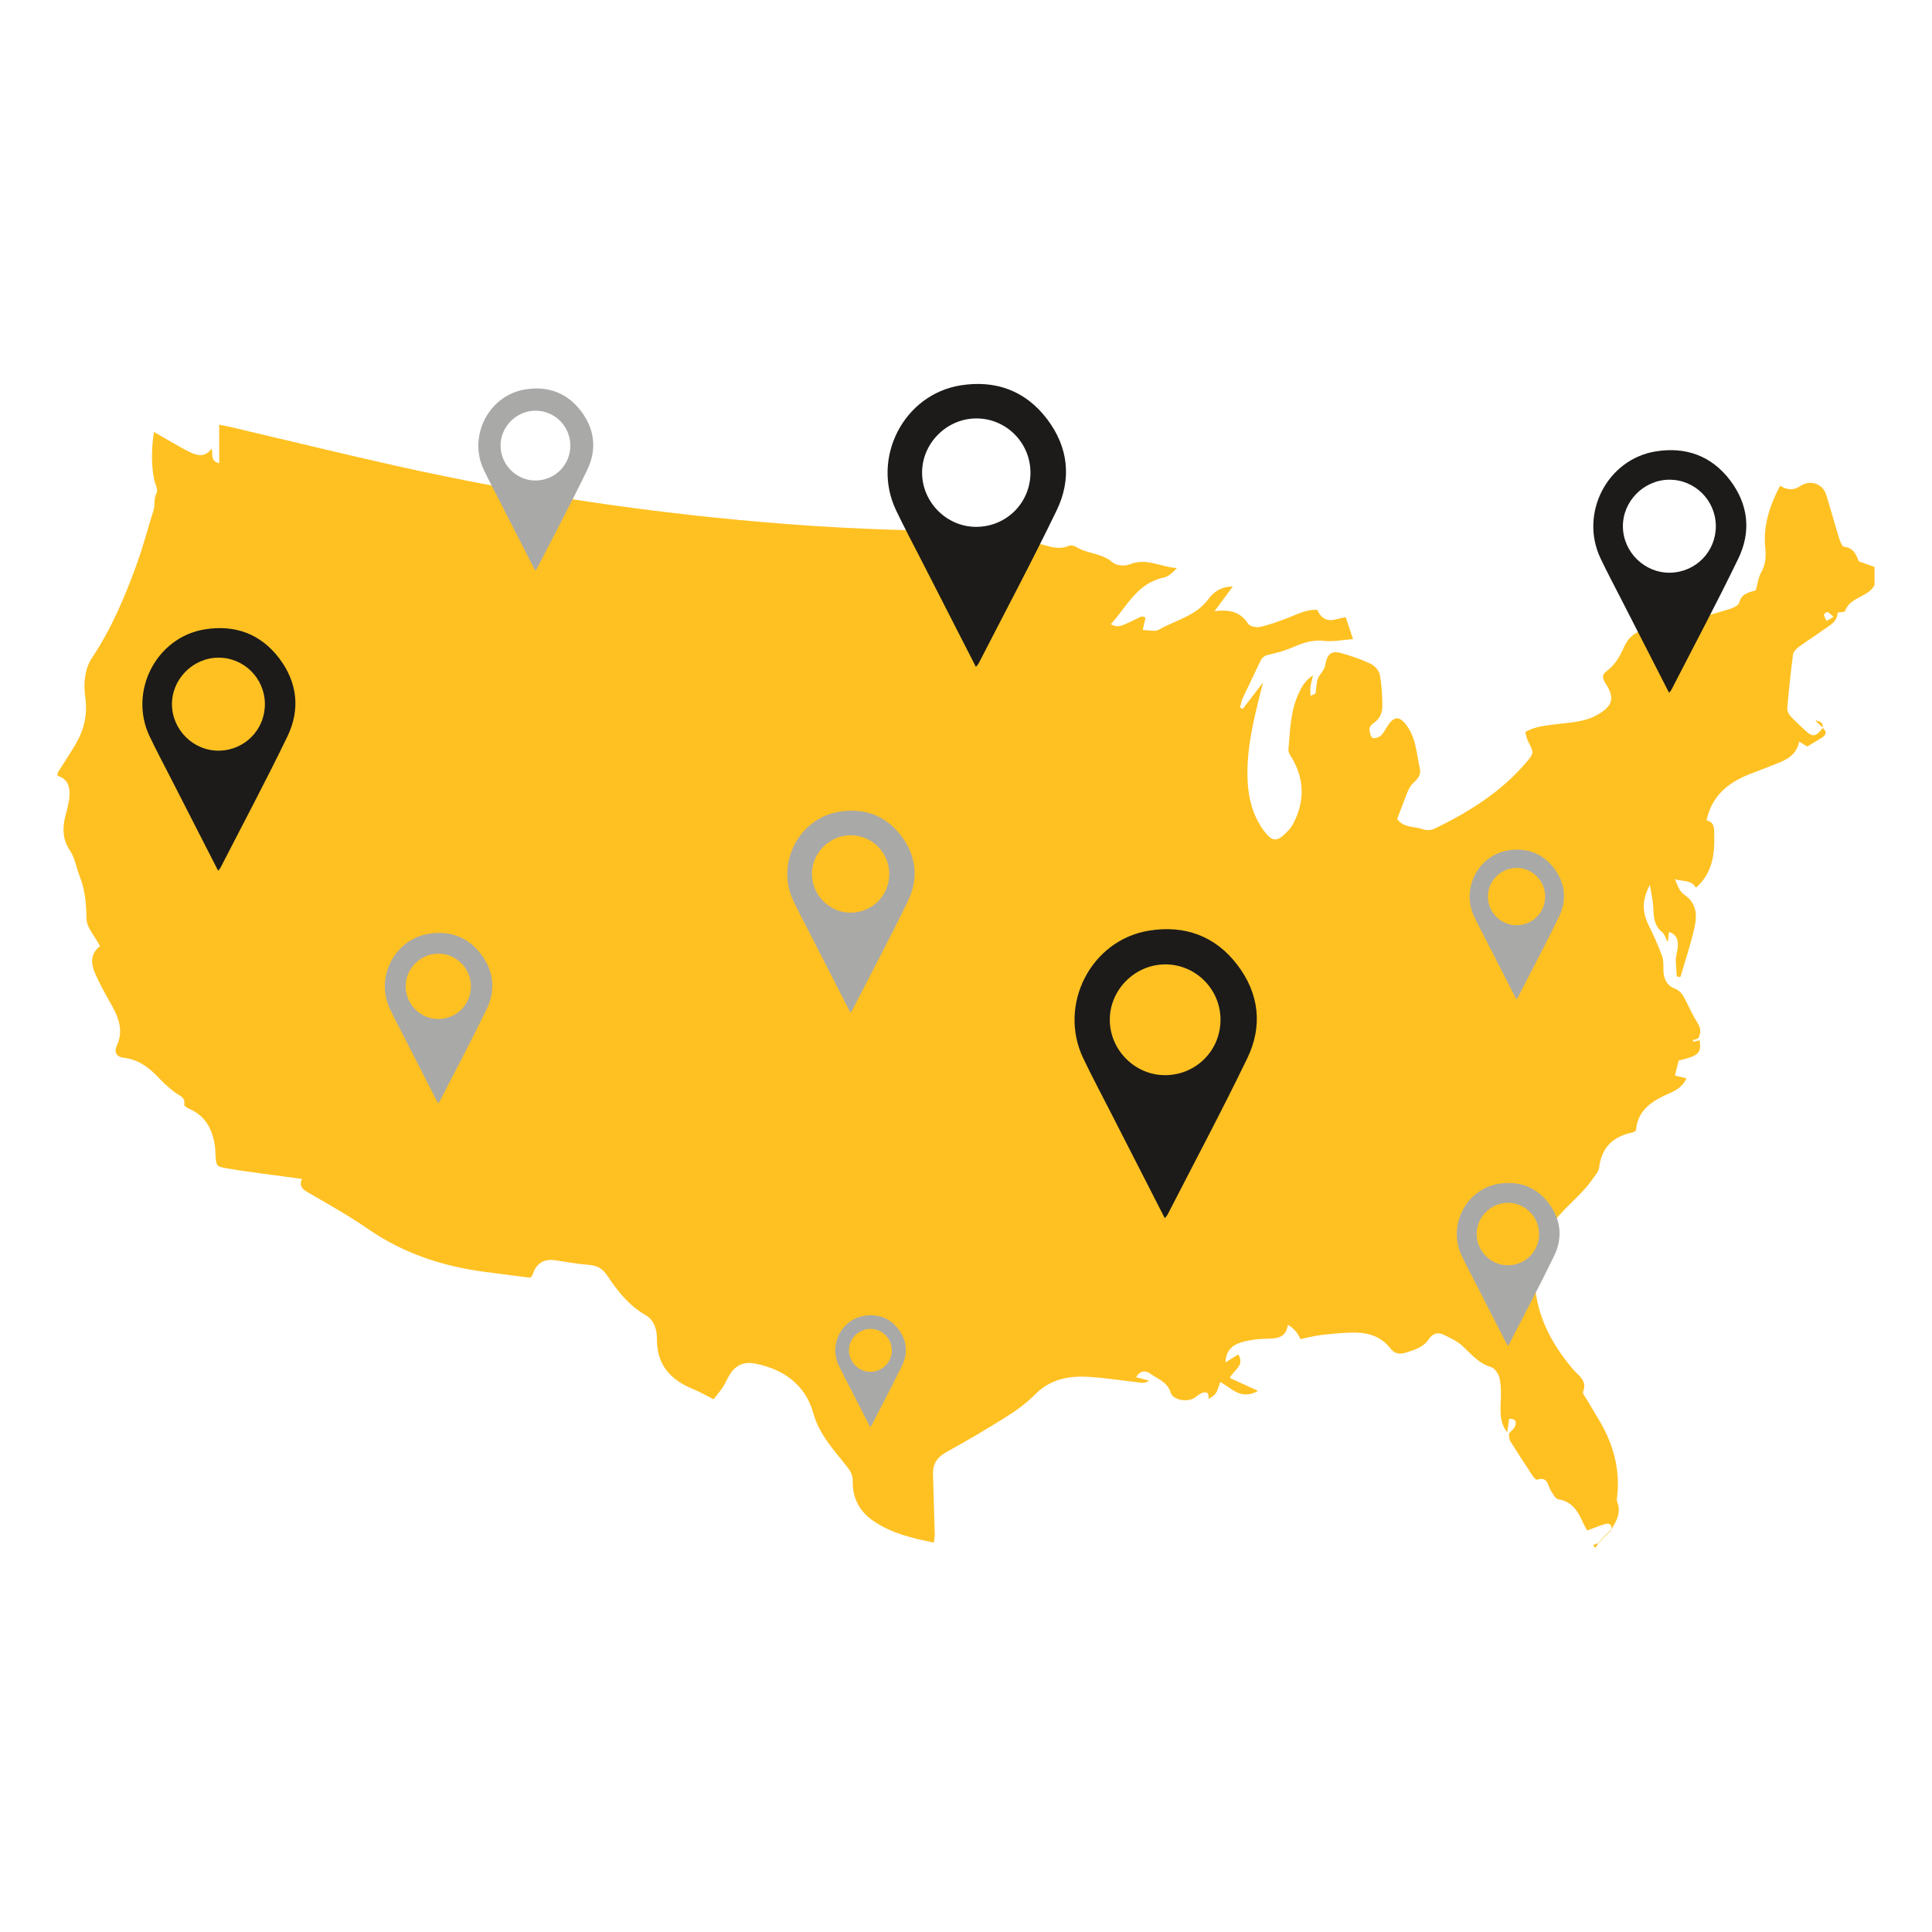 <?xml version="1.0" encoding="UTF-8"?><svg xmlns="http://www.w3.org/2000/svg" viewBox="0 0 100 100"><defs><style>.cls-1{fill:#ffc122;}.cls-2{fill:#a9a9a8;}.cls-3{fill:#1c1b1a;}.cls-4{mix-blend-mode:multiply;}.cls-5{isolation:isolate;}</style></defs><g class="cls-5"><g id="Layer_1"><g><g id="zgNCEN"><g><path class="cls-1" d="M97.026,29.345v.941c-.336,.64-1.275,.6-1.529,1.349-.022,.064-.375,.047-.377,.082-.038,.511-.463,.678-.793,.919-.393,.289-.812,.544-1.203,.835-.135,.1-.298,.255-.317,.402-.123,.927-.217,1.858-.298,2.789-.011,.132,.073,.303,.167,.406,.243,.266,.515,.506,.779,.754,.372,.349,.538,.318,.903-.16l-.016,.015c.209,.171,.203,.344-.019,.489-.26,.17-.531,.323-.781,.474-.12-.074-.236-.145-.414-.255-.151,.712-.669,.947-1.209,1.157-.388,.15-.772,.31-1.163,.452-1.202,.437-2.146,1.122-2.425,2.475,.421,.079,.389,.42,.398,.726,.032,1.039-.104,2.023-.955,2.757l.013,.012c-.23-.449-.703-.318-1.088-.46,.117,.306,.231,.638,.462,.792,.639,.426,.693,1.038,.557,1.66-.192,.882-.487,1.741-.738,2.61-.061-.005-.123-.01-.184-.015-.02-.294-.061-.589-.054-.882,.006-.232,.09-.462,.103-.694,.018-.321-.062-.603-.459-.741-.021,.187-.036,.324-.059,.533-.12-.219-.17-.419-.298-.522-.434-.35-.435-.822-.458-1.31-.016-.336-.099-.669-.173-1.139-.416,.787-.399,1.403-.07,2.079,.254,.523,.498,1.054,.7,1.599,.085,.228,.068,.5,.071,.753,.004,.416,.187,.785,.536,.917,.316,.12,.451,.31,.581,.568,.211,.419,.404,.851,.655,1.245,.181,.284,.168,.526,.025,.797-.09,.028-.18,.055-.271,.083,.006,.028,.012,.057,.018,.085,.109-.028,.219-.055,.328-.083,.078,.503,.005,.686-.391,.854-.213,.09-.447,.131-.694,.2-.063,.257-.127,.519-.191,.779,.216,.051,.397,.093,.596,.14-.246,.553-.719,.695-1.134,.891-.8,.377-1.421,.881-1.474,1.811-.08,.049-.121,.091-.168,.1-1.014,.197-1.618,.767-1.744,1.826-.024,.205-.207,.396-.334,.582-.629,.918-1.582,1.535-2.198,2.492-.507,.787-.796,1.572-.804,2.477-.016,1.902,.792,3.474,1.988,4.889,.277,.328,.755,.571,.517,1.155-.038,.095,.12,.275,.198,.41,.197,.338,.397,.674,.6,1.009,.74,1.216,1.12,2.52,.973,3.954-.011,.104-.045,.222-.01,.31,.222,.559-.018,1.01-.311,1.453l.013,.015c.044-.314-.134-.363-.374-.288-.29,.09-.571,.207-.878,.32-.102-.193-.182-.323-.242-.461-.248-.566-.555-1.044-1.247-1.153-.146-.023-.272-.269-.379-.431-.18-.271-.156-.773-.72-.583-.049,.016-.168-.106-.221-.186-.399-.604-.796-1.21-1.178-1.825-.061-.099-.044-.247-.064-.372,.113-.136,.274-.255,.33-.411,.085-.236-.027-.383-.318-.353-.034,.24-.066,.464-.097,.689-.376-.464-.365-1.004-.337-1.561,.02-.412,.022-.838-.061-1.238-.046-.22-.249-.519-.441-.576-.62-.181-.994-.631-1.428-1.046-.289-.276-.676-.463-1.044-.635-.28-.13-.553-.061-.745,.232-.277,.422-.733,.561-1.185,.7-.324,.099-.581,.078-.821-.232-.424-.55-1.046-.783-1.717-.8-.595-.015-1.194,.051-1.787,.115-.384,.042-.762,.144-1.135,.218q-.246-.527-.656-.735c-.083,.65-.534,.71-1.072,.716-.463,.006-.942,.062-1.38,.203-.4,.129-.757,.399-.772,1.025,.271-.172,.453-.287,.659-.417,.35,.582-.224,.797-.441,1.219,.459,.21,.887,.406,1.465,.67-.899,.506-1.355-.143-1.958-.456-.086,.227-.127,.43-.235,.588-.089,.13-.255,.207-.388,.308l.015,.014c.021-.229,.017-.456-.312-.354-.142,.044-.264,.159-.391,.249-.362,.255-1.132,.145-1.257-.265-.172-.563-.669-.69-1.046-.971-.225-.167-.523-.197-.74,.181,.252,.065,.457,.118,.663,.171-.145,.117-.266,.129-.384,.116-.907-.102-1.811-.248-2.721-.305-1.04-.065-2.01,.114-2.799,.92-.434,.443-.954,.817-1.481,1.149-1.015,.639-2.053,1.246-3.103,1.827-.468,.259-.701,.606-.688,1.123,.026,1.041,.063,2.082,.091,3.123,.003,.121-.025,.242-.046,.432-1.128-.221-2.181-.476-3.112-1.104-.73-.493-1.099-1.182-1.086-2.051,.004-.315-.096-.512-.286-.756-.676-.87-1.442-1.651-1.761-2.798-.403-1.447-1.522-2.258-2.999-2.553-.586-.117-1.025,.083-1.331,.585-.122,.2-.209,.422-.337,.618-.15,.228-.327,.437-.487,.646-.408-.205-.725-.39-1.062-.528-1.17-.478-1.884-1.254-1.873-2.6,.004-.468-.143-.975-.583-1.227-.87-.501-1.462-1.253-1.997-2.061-.241-.363-.54-.514-.967-.546-.571-.043-1.138-.148-1.706-.233q-.924-.138-1.195,.783c-.012,.041-.074,.067-.135,.118-.757-.098-1.532-.199-2.307-.3-2.179-.284-4.211-.948-6.042-2.21-1.008-.695-2.082-1.297-3.142-1.913-.281-.163-.454-.321-.303-.689-.528-.072-.991-.133-1.454-.198-.801-.112-1.605-.205-2.402-.345-.577-.101-.578-.134-.616-.705-.009-.13-.005-.262-.022-.391-.116-.876-.453-1.604-1.321-1.982-.108-.047-.287-.163-.276-.217,.075-.397-.243-.463-.464-.631-.269-.204-.531-.424-.761-.671-.528-.567-1.101-1.043-1.907-1.133-.395-.044-.501-.311-.361-.613,.397-.856,.052-1.565-.361-2.285-.272-.474-.534-.958-.753-1.459-.22-.502-.271-1.009,.235-1.408,.027-.021,.011-.097,.006-.028-.276-.523-.684-.952-.691-1.388-.012-.775-.069-1.51-.359-2.229-.173-.428-.236-.921-.485-1.293-.372-.555-.414-1.105-.274-1.713,.082-.355,.2-.708,.231-1.068,.041-.483-.037-.943-.61-1.107,0-.052,0-.105,0-.157,.305-.482,.622-.958,.914-1.449,.453-.761,.649-1.556,.518-2.468-.098-.685-.039-1.452,.35-2.035,1.024-1.538,1.727-3.211,2.346-4.936,.32-.891,.552-1.807,.841-2.706,.084-.261-.007-.582,.157-.893,.092-.175-.097-.492-.142-.748-.133-.765-.131-1.526,.005-2.411,.355,.206,.595,.35,.838,.486,.341,.192,.677,.393,1.028,.563,.382,.185,.774,.281,1.122-.187,.074,.325-.08,.646,.388,.757v-1.991c.249,.048,.4,.073,.55,.108,2.87,.675,5.734,1.376,8.611,2.021,6.708,1.504,13.495,2.503,20.349,3.021,3.489,.263,6.987,.38,10.488,.333,.905-.012,.905-.007,1.182-.864,.456,.071,.436,.451,.486,.765,.069,.433,.255,.661,.73,.768,.528,.119,1.015,.355,1.568,.12,.104-.044,.28-.017,.38,.047,.589,.374,1.35,.319,1.908,.815,.185,.164,.635,.195,.883,.092,.858-.356,1.609,.145,2.437,.193-.214,.226-.433,.44-.686,.493-1.38,.289-1.897,1.494-2.734,2.411,.366,.217,.62,.051,.875-.06,.238-.103,.466-.233,.705-.333,.053-.022,.137,.03,.216,.05-.047,.206-.088,.39-.147,.649,.327,0,.64,.095,.831-.016,.867-.505,1.922-.704,2.567-1.586,.275-.376,.655-.651,1.265-.652-.314,.424-.576,.777-.946,1.277,.834-.105,1.361,.063,1.733,.646,.089,.139,.431,.211,.625,.168,.48-.106,.946-.282,1.408-.456,.508-.192,.992-.466,1.556-.425q.295,.675,.969,.488c.167-.046,.339-.078,.499-.114,.134,.401,.25,.751,.38,1.139-.529,.038-1.03,.143-1.513,.09-.581-.064-1.069,.1-1.579,.321-.401,.174-.829,.3-1.257,.389-.239,.049-.362,.151-.458,.357-.297,.638-.61,1.269-.906,1.908-.068,.147-.092,.314-.136,.472,.046,.026,.092,.051,.137,.077,.314-.408,.627-.817,1.052-1.37-.072,.285-.097,.382-.122,.48-.374,1.496-.74,2.993-.677,4.553,.037,.93,.253,1.809,.8,2.581,.465,.657,.724,.672,1.282,.076,.106-.113,.207-.239,.279-.376,.571-1.096,.596-2.194,0-3.292-.096-.177-.263-.373-.247-.546,.089-.984,.098-1.989,.531-2.91,.147-.313,.295-.636,.739-.935-.068,.308-.111,.451-.129,.597-.016,.134-.003,.272-.003,.458,.138-.061,.255-.081,.264-.123,.05-.249,.035-.517,.119-.752,.084-.239,.332-.432,.375-.67,.113-.626,.307-.816,.882-.649,.5,.145,1.001,.311,1.469,.535,.207,.099,.438,.344,.479,.557,.104,.534,.135,1.087,.136,1.633,0,.338-.12,.664-.442,.873-.1,.065-.22,.193-.222,.294-.003,.165,.039,.387,.149,.479,.071,.06,.347-.022,.447-.123,.18-.181,.281-.437,.443-.639,.259-.322,.5-.327,.776-.011,.586,.67,.606,1.527,.785,2.34,.116,.525-.311,.663-.5,.971-.054,.088-.101,.182-.139,.279-.179,.458-.353,.918-.531,1.382,.34,.483,.905,.374,1.353,.54,.169,.063,.418,.044,.583-.036,1.775-.86,3.431-1.891,4.729-3.412,.43-.503,.421-.504,.1-1.135-.067-.131-.087-.286-.137-.458,.499-.276,1.013-.33,1.53-.394,.747-.094,1.517-.105,2.2-.491,.805-.455,.926-.871,.422-1.64-.166-.253-.173-.452,.041-.608,.443-.323,.703-.766,.914-1.247,.283-.647,.79-.929,1.473-.989,.414-.036,.829-.104,1.231-.209,.933-.244,1.861-.51,2.784-.791,.185-.056,.449-.188,.485-.332,.121-.48,.519-.526,.854-.628,.098-.341,.134-.668,.281-.933,.229-.412,.258-.811,.21-1.272-.118-1.149,.237-2.199,.766-3.21q.564,.348,1.034,.023c.509-.352,1.168-.147,1.353,.44,.228,.721,.422,1.453,.647,2.176,.06,.191,.166,.508,.275,.519,.558,.055,.652,.51,.767,.753,.355,.127,.586,.21,.817,.292Zm-2.126,2.587c-.129-.114-.205-.213-.304-.253-.041-.017-.195,.1-.19,.141,.016,.111,.089,.214,.14,.32,.099-.058,.198-.116,.354-.208Z"/><path class="cls-1" d="M82.76,79.824c-.062,.101-.123,.202-.185,.303-.037-.05-.075-.099-.112-.149,.105-.046,.209-.091,.314-.137l-.016-.017Z"/><path class="cls-1" d="M94.064,37.32c.208,.029,.307,.143,.277,.356l.016-.015c-.112-.099-.224-.198-.336-.297l.043-.044Z"/><path class="cls-1" d="M94.021,37.364c-.018-.032-.036-.064-.053-.096,.032,.017,.064,.034,.096,.051l-.043,.044Z"/><path class="cls-1" d="M87.773,45.952c-.008,.021-.016,.041-.024,.062,.012-.016,.025-.033,.037-.049l-.013-.012Z"/><path class="cls-1" d="M62.532,72.434l.015,.014-.015-.014Z"/><path class="cls-1" d="M83.249,79.35c.051-.054,.102-.107,.153-.161l-.013-.015c-.052,.053-.105,.105-.157,.158l.017,.018Z"/><path class="cls-1" d="M83.09,79.507c.053-.053,.106-.105,.159-.158l-.017-.018c-.053,.052-.107,.105-.16,.157l.017,.018Z"/><path class="cls-1" d="M82.933,79.668c.052-.054,.105-.107,.157-.161l-.017-.018c-.052,.054-.104,.109-.155,.163l.016,.016Z"/><path class="cls-1" d="M82.917,79.652c-.052,.057-.105,.114-.157,.172l.016,.017c.052-.058,.104-.116,.157-.174l-.016-.016Z"/></g></g><path class="cls-3" d="M11.29,45.069c-.809-1.582-1.599-3.126-2.388-4.671-.388-.76-.79-1.513-1.157-2.282-1.105-2.318,.335-5.135,2.861-5.542,1.547-.249,2.879,.228,3.842,1.494,.948,1.248,1.103,2.656,.427,4.054-1.107,2.29-2.305,4.536-3.466,6.799-.019,.036-.052,.066-.119,.148Zm2.421-8.645c-.013-1.328-1.1-2.398-2.423-2.383-1.315,.014-2.403,1.124-2.387,2.433,.017,1.318,1.124,2.4,2.436,2.38,1.337-.021,2.387-1.095,2.374-2.429Z"/><g class="cls-4"><path class="cls-2" d="M78.486,51.725c-.499-.976-.987-1.928-1.473-2.881-.239-.469-.487-.933-.714-1.408-.681-1.43,.207-3.168,1.765-3.418,.954-.154,1.776,.14,2.37,.921,.585,.77,.68,1.639,.264,2.5-.683,1.412-1.422,2.798-2.138,4.194-.012,.022-.032,.04-.073,.091Zm1.493-5.333c-.008-.819-.679-1.479-1.495-1.47-.811,.009-1.482,.693-1.472,1.501,.01,.813,.694,1.481,1.502,1.468,.825-.013,1.472-.676,1.464-1.499Z"/></g><g class="cls-4"><path class="cls-2" d="M78.037,69.665c-.543-1.063-1.074-2.1-1.604-3.137-.261-.51-.531-1.016-.777-1.533-.742-1.557,.225-3.449,1.921-3.722,1.039-.167,1.934,.153,2.58,1.003,.637,.838,.741,1.784,.287,2.723-.744,1.538-1.548,3.046-2.328,4.567-.013,.024-.035,.044-.08,.1Zm1.626-5.807c-.009-.892-.739-1.61-1.628-1.601-.883,.01-1.614,.755-1.603,1.634,.011,.885,.755,1.612,1.636,1.599,.898-.014,1.603-.736,1.595-1.632Z"/></g><path class="cls-3" d="M60.289,63.054c-.964-1.885-1.905-3.724-2.845-5.564-.462-.905-.941-1.802-1.378-2.719-1.316-2.762,.399-6.117,3.408-6.602,1.843-.297,3.43,.271,4.576,1.779,1.13,1.486,1.314,3.164,.509,4.829-1.319,2.728-2.746,5.403-4.129,8.099-.022,.043-.062,.078-.141,.177Zm2.884-10.298c-.015-1.582-1.31-2.856-2.887-2.839-1.566,.017-2.863,1.339-2.843,2.898,.02,1.57,1.339,2.859,2.901,2.835,1.593-.025,2.844-1.305,2.828-2.894Z"/><g class="cls-4"><path class="cls-2" d="M44.014,52.413c-.673-1.317-1.331-2.602-1.988-3.887-.323-.632-.658-1.259-.963-1.9-.919-1.93,.279-4.274,2.381-4.613,1.288-.207,2.397,.19,3.197,1.243,.789,1.039,.918,2.211,.356,3.374-.921,1.906-1.919,3.775-2.885,5.659-.016,.03-.043,.055-.099,.123Zm2.015-7.195c-.011-1.106-.916-1.996-2.017-1.984-1.094,.012-2,.935-1.986,2.025,.014,1.097,.936,1.998,2.027,1.981,1.113-.017,1.987-.912,1.976-2.022Z"/></g><path class="cls-3" d="M86.39,35.858c-.809-1.582-1.599-3.126-2.388-4.671-.388-.76-.79-1.513-1.157-2.282-1.105-2.318,.335-5.135,2.861-5.542,1.547-.249,2.879,.228,3.842,1.494,.948,1.248,1.103,2.656,.427,4.054-1.107,2.29-2.305,4.536-3.466,6.799-.019,.036-.052,.066-.119,.148Zm2.421-8.645c-.013-1.328-1.1-2.398-2.423-2.383-1.315,.014-2.403,1.124-2.387,2.433,.017,1.318,1.124,2.4,2.436,2.38,1.337-.021,2.387-1.095,2.374-2.429Z"/><g class="cls-4"><path class="cls-2" d="M45.043,73.873c-.373-.73-.738-1.443-1.102-2.155-.179-.351-.365-.698-.534-1.053-.51-1.07,.155-2.37,1.32-2.557,.714-.115,1.329,.105,1.773,.689,.438,.576,.509,1.226,.197,1.871-.511,1.057-1.064,2.093-1.599,3.138-.009,.017-.024,.03-.055,.068Zm1.117-3.99c-.006-.613-.508-1.106-1.118-1.1-.607,.007-1.109,.519-1.101,1.123,.008,.608,.519,1.108,1.124,1.098,.617-.01,1.102-.506,1.096-1.121Z"/></g><g class="cls-4"><path class="cls-2" d="M22.674,57.112c-.569-1.112-1.124-2.197-1.678-3.282-.273-.534-.555-1.063-.813-1.604-.776-1.629,.235-3.609,2.01-3.894,1.087-.175,2.023,.16,2.699,1.05,.666,.877,.775,1.867,.3,2.848-.778,1.609-1.62,3.187-2.435,4.778-.013,.026-.036,.046-.083,.104Zm1.701-6.075c-.009-.933-.773-1.685-1.703-1.675-.924,.01-1.689,.79-1.677,1.71,.012,.926,.79,1.687,1.711,1.672,.94-.015,1.677-.77,1.668-1.707Z"/></g><g class="cls-4"><path class="cls-2" d="M27.703,29.539c-.608-1.188-1.201-2.347-1.793-3.507-.291-.57-.593-1.136-.869-1.714-.829-1.741,.251-3.856,2.148-4.162,1.162-.187,2.162,.171,2.885,1.122,.712,.937,.828,1.995,.321,3.044-.831,1.719-1.731,3.406-2.603,5.106-.014,.027-.039,.049-.089,.111Zm1.818-6.492c-.01-.998-.826-1.8-1.82-1.79-.987,.011-1.805,.844-1.792,1.827,.012,.99,.844,1.803,1.829,1.787,1.004-.016,1.793-.823,1.783-1.824Z"/></g><path class="cls-3" d="M50.513,34.519c-.944-1.845-1.865-3.646-2.785-5.447-.452-.886-.921-1.764-1.349-2.662-1.288-2.704,.391-5.989,3.336-6.463,1.804-.29,3.358,.266,4.48,1.742,1.106,1.455,1.286,3.098,.498,4.727-1.291,2.67-2.688,5.289-4.042,7.929-.022,.042-.06,.076-.138,.173Zm2.823-10.082c-.015-1.549-1.283-2.796-2.826-2.779-1.533,.017-2.802,1.31-2.783,2.837,.019,1.537,1.311,2.799,2.84,2.775,1.559-.024,2.784-1.278,2.769-2.833Z"/></g></g></g></svg>
